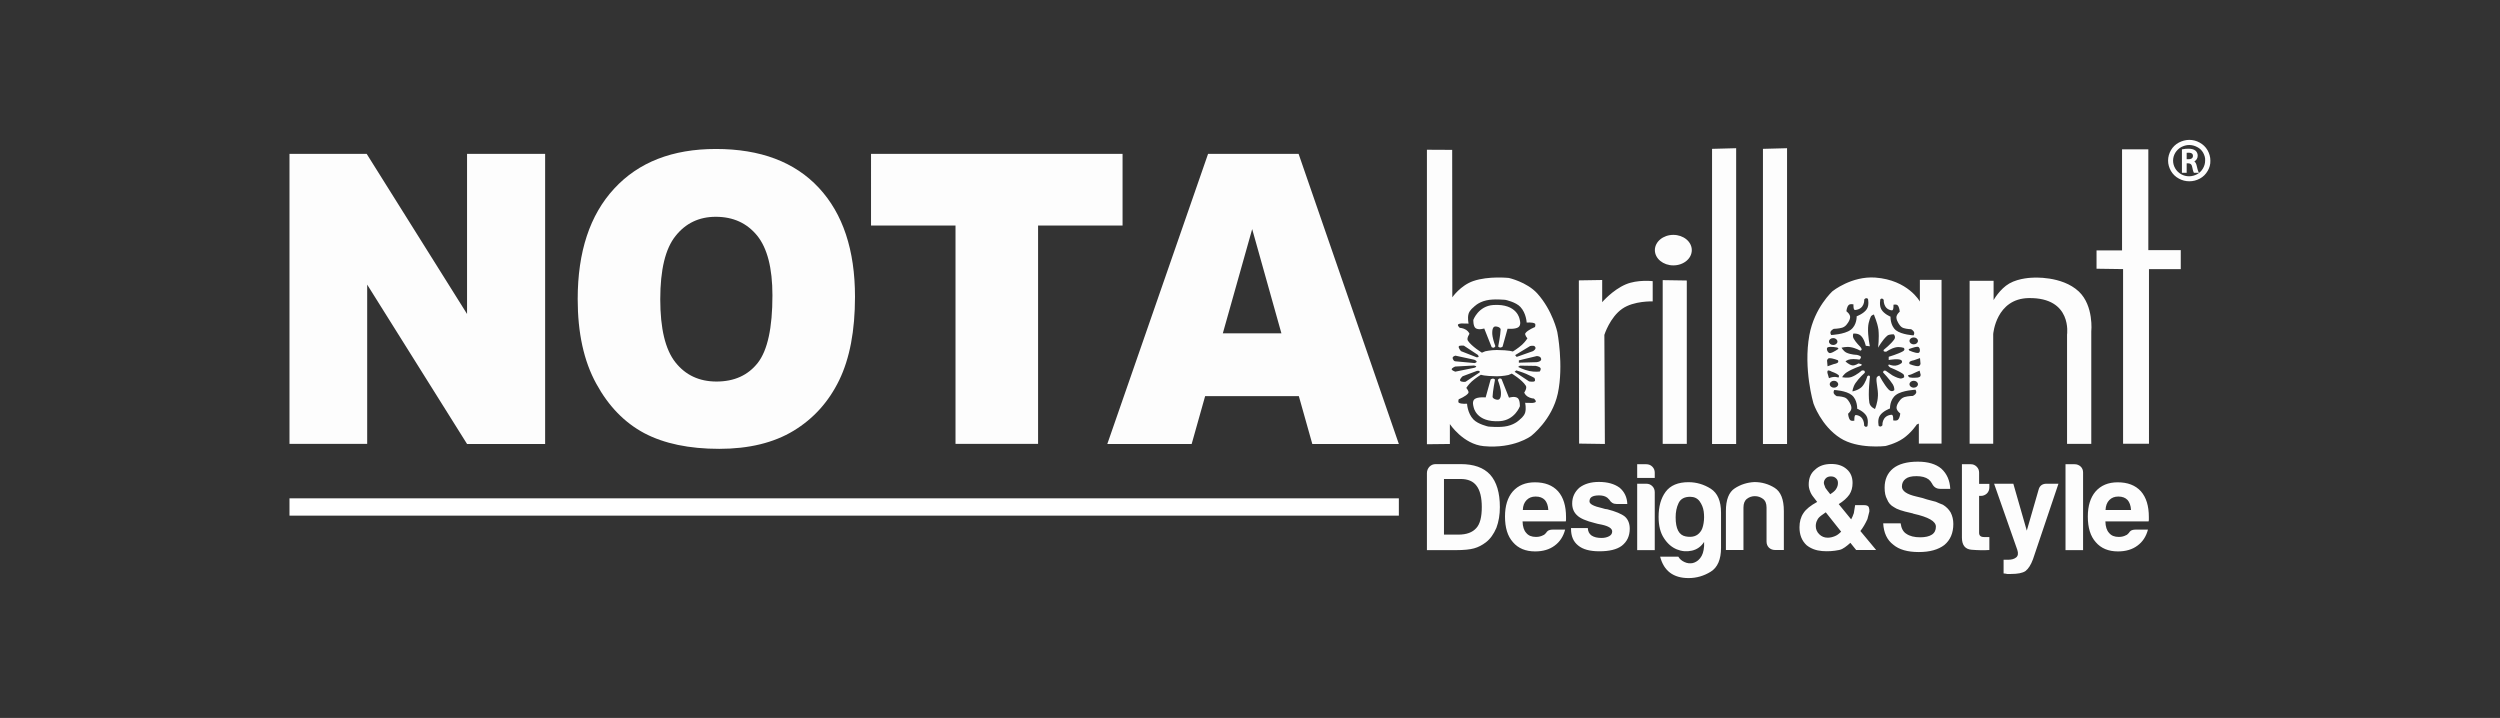 <?xml version="1.0" encoding="UTF-8"?>
<!-- Generator: Adobe Illustrator 27.7.0, SVG Export Plug-In . SVG Version: 6.00 Build 0)  -->
<svg xmlns="http://www.w3.org/2000/svg" xmlns:xlink="http://www.w3.org/1999/xlink" version="1.1" id="Layer_1" x="0px" y="0px" viewBox="0 0 195 56" style="enable-background:new 0 0 195 56;" xml:space="preserve">
<rect x="0" y="0" width="195" height="56" fill="#333333" stroke="none"/>
<style type="text/css">
	.st0{fill:#FDFDFD;}
	.st1{fill-rule:evenodd;clip-rule:evenodd;fill:#FDFDFD;}
	.st2{fill-rule:evenodd;clip-rule:evenodd;fill:#FFFFFF;}
</style>
<g>
	<path class="st0" d="M99.95,26l-2.28-8.13L95.38,26H99.95z M101.31,30.9h-7.31l-1.05,3.73h-6.58L94.23,12h7.06l7.82,22.63h-6.75   L101.31,30.9z M67.95,12h19.61v5.59h-6.59v17.03h-6.44V17.59h-6.59V12z M51.5,23.34c0,2.28,0.39,3.92,1.18,4.92   c0.79,1,1.86,1.5,3.21,1.5c1.38,0,2.46-0.49,3.22-1.46c0.76-0.98,1.14-2.73,1.14-5.26c0-2.13-0.4-3.68-1.19-4.66   c-0.8-0.98-1.87-1.47-3.23-1.47c-1.3,0-2.35,0.5-3.14,1.5C51.9,19.39,51.5,21.04,51.5,23.34z M45.06,23.33   c0-3.69,0.95-6.57,2.85-8.62c1.9-2.06,4.54-3.09,7.93-3.09c3.47,0,6.15,1.01,8.03,3.03c1.88,2.02,2.82,4.86,2.82,8.5   c0,2.64-0.41,4.81-1.23,6.5c-0.82,1.69-2.01,3.01-3.56,3.95c-1.55,0.94-3.49,1.41-5.8,1.41c-2.35,0-4.3-0.41-5.84-1.22   c-1.54-0.82-2.79-2.1-3.75-3.86C45.54,28.17,45.06,25.97,45.06,23.33z M22.58,12h6.02l7.83,12.49V12h6.09v22.63h-6.09L28.64,22.2   v12.42h-6.06V12z"></path>
	<path class="st1" d="M111.3,11.68l1.97,0.01l0.01,11.5c0,0,0.64-0.93,1.64-1.27c1.19-0.41,2.77-0.24,2.77-0.24s1.39,0.31,2.21,1.2   c1.21,1.34,1.57,3.02,1.57,3.02s0.51,2.59,0.04,4.79c-0.45,2.08-2.09,3.32-2.09,3.32s-1.33,1.01-3.69,0.79   c-1.6-0.15-2.64-1.72-2.64-1.72v1.55l-1.79,0.02V11.68z M117.12,29.56l0.58,1.46c0,0,0.45-0.15,0.68,0.03   c0.19,0.15,0.17,0.64,0.17,0.64s-0.39,1.08-1.56,1.16c-1.88,0.12-2.05-1.11-2.05-1.11s-0.15-0.43,0.08-0.61   c0.24-0.19,0.86-0.13,0.86-0.13l0.39-1.4c0,0,0.1-0.07,0.18-0.07c0.08,0,0.16,0.08,0.16,0.08s-0.18,0.92-0.19,1.33   c0,0.12,0.17,0.19,0.17,0.19s0.2,0.09,0.32,0.03c0.12-0.06,0.15-0.26,0.15-0.26s0.04-0.25-0.01-0.5c-0.06-0.36-0.22-0.76-0.22-0.76   s0.05-0.1,0.13-0.12C117.03,29.5,117.12,29.56,117.12,29.56z M116.35,27.08l-0.58-1.46c0,0-0.45,0.15-0.68-0.03   c-0.19-0.15-0.17-0.64-0.17-0.64s0.39-1.08,1.56-1.16c1.88-0.12,2.05,1.11,2.05,1.11s0.15,0.43-0.08,0.61   c-0.24,0.19-0.86,0.13-0.86,0.13l-0.39,1.4c0,0-0.1,0.07-0.18,0.07c-0.08,0-0.16-0.08-0.16-0.08s0.18-0.92,0.19-1.33   c0-0.12-0.17-0.19-0.17-0.19s-0.2-0.08-0.32-0.03c-0.12,0.06-0.15,0.26-0.15,0.26s-0.04,0.25,0.01,0.5   c0.06,0.36,0.22,0.76,0.22,0.76s-0.05,0.1-0.13,0.12C116.45,27.13,116.35,27.08,116.35,27.08z M130.52,18.32   c0.79,0,1.44,0.53,1.44,1.19c0,0.66-0.64,1.19-1.44,1.19c-0.79,0-1.44-0.53-1.44-1.19C129.08,18.86,129.72,18.32,130.52,18.32z    M165.6,20.99v13.62h2.02V20.99h2.48v-1.48h-2.53v-7.86h-2.05v7.88h-1.99v1.43L165.6,20.99z M153.63,21.9v12.71h1.84v-8.55   c0,0,0.21-2.78,2.79-2.81c3.4-0.04,2.97,2.85,2.97,2.85v8.52h1.89v-8.76c0,0,0.21-2-0.97-3.12c-1.33-1.25-3.6-1.08-3.6-1.08   s-1.05,0.01-1.82,0.45c-0.75,0.43-1.23,1.3-1.23,1.3V21.9H153.63z M149.67,33.04l-0.16,0.07c0,0-0.43,0.66-1.08,1.1   c-0.58,0.4-1.37,0.58-1.37,0.58s-2.15,0.26-3.52-0.62c-1.5-0.96-2.09-2.7-2.09-2.7s-0.8-2.69-0.32-5.33   c0.39-2.15,1.81-3.43,1.81-3.43s1.48-1.19,3.33-1.06c2.56,0.19,3.48,1.87,3.48,1.87v-1.69h1.69V34.6h-1.77V33.04z M149.26,26.16   c0,0,0.08-0.14,0.04-0.25c-0.05-0.13-0.23-0.23-0.23-0.23s-0.35-0.01-0.59-0.09c-0.17-0.05-0.27-0.19-0.27-0.19   s-0.28-0.33-0.29-0.63c-0.01-0.24,0.26-0.46,0.26-0.46s-0.02-0.34-0.16-0.49c-0.1-0.11-0.33-0.05-0.33-0.05s0.03,0.45-0.12,0.44   c-0.69-0.08-0.64-0.82-0.64-0.82s-0.06-0.09-0.13-0.1c-0.07-0.01-0.13,0.05-0.13,0.05s-0.11,0.48,0.08,0.8   c0.21,0.36,0.71,0.56,0.71,0.56s-0.03,0.69,0.42,1.06C148.33,26.11,149.26,26.16,149.26,26.16z M142.83,26.13   c0,0,1.03-0.04,1.52-0.4c0.5-0.37,0.47-1.06,0.47-1.06s0.56-0.2,0.79-0.56c0.21-0.32,0.09-0.8,0.09-0.8s-0.07-0.06-0.15-0.05   c-0.07,0.01-0.14,0.1-0.14,0.1s0.06,0.75-0.71,0.82c-0.16,0.02-0.13-0.44-0.13-0.44s-0.26-0.06-0.37,0.05   c-0.16,0.15-0.18,0.49-0.18,0.49s0.3,0.22,0.29,0.46c-0.01,0.3-0.32,0.63-0.32,0.63s-0.11,0.13-0.3,0.19   c-0.27,0.08-0.66,0.09-0.66,0.09s-0.2,0.1-0.25,0.23C142.74,25.99,142.83,26.13,142.83,26.13z M143.07,30.42   c0,0-0.08,0.14-0.04,0.25c0.05,0.13,0.23,0.23,0.23,0.23s0.35,0.01,0.59,0.09c0.17,0.05,0.27,0.19,0.27,0.19s0.28,0.33,0.29,0.63   c0.01,0.24-0.26,0.46-0.26,0.46s0.02,0.34,0.16,0.49c0.1,0.11,0.33,0.05,0.33,0.05s-0.03-0.45,0.12-0.44   c0.69,0.08,0.64,0.82,0.64,0.82s0.06,0.09,0.13,0.1c0.07,0.01,0.13-0.05,0.13-0.05s0.11-0.48-0.08-0.8   c-0.21-0.36-0.72-0.56-0.72-0.56s0.03-0.69-0.42-1.06C144,30.46,143.07,30.42,143.07,30.42z M149.41,30.4c0,0-1.03,0.04-1.52,0.4   c-0.5,0.37-0.47,1.06-0.47,1.06s-0.56,0.2-0.79,0.56c-0.21,0.32-0.09,0.8-0.09,0.8s0.08,0.06,0.15,0.05   c0.07-0.01,0.14-0.1,0.14-0.1s-0.06-0.75,0.71-0.82c0.16-0.02,0.13,0.44,0.13,0.44s0.26,0.06,0.37-0.05   c0.16-0.15,0.18-0.49,0.18-0.49s-0.3-0.22-0.29-0.46c0.01-0.3,0.32-0.63,0.32-0.63s0.11-0.13,0.3-0.19   c0.27-0.08,0.66-0.09,0.66-0.09s0.2-0.1,0.25-0.23C149.5,30.54,149.41,30.4,149.41,30.4z M146.18,24.57c0-0.11-0.23,0.08-0.23,0.08   s-0.22,0.39-0.24,0.91c-0.03,0.65,0.14,1.45,0.14,1.45l-0.32-0.04c0,0-0.11-0.52-0.37-0.77c-0.23-0.23-0.6-0.18-0.6-0.18   s-0.08,0.19,0.02,0.38c0.16,0.3,0.52,0.65,0.52,0.65s0.11,0.13,0.11,0.2c0,0.08-0.11,0.1-0.11,0.1s-0.37-0.21-0.75-0.27   c-0.35-0.06-0.71,0.04-0.71,0.04s0.15,0.28,0.39,0.39c0.34,0.16,0.81,0.17,0.81,0.17s0.26,0.06,0.3,0.13   c0.06,0.11-0.1,0.24-0.1,0.24s-0.43-0.07-0.69-0.03c-0.28,0.04-0.4,0.17-0.4,0.17s0.26,0.26,0.53,0.31   c0.22,0.03,0.47-0.15,0.47-0.15s0.21,0.03,0.26,0.08c0.05,0.05-0.08,0.11-0.08,0.11s-0.64,0.22-1.05,0.48   c-0.27,0.16-0.39,0.4-0.39,0.4s0.39,0.09,0.71-0.01c0.43-0.15,0.82-0.51,0.82-0.51s0.15-0.02,0.2,0.02   c0.06,0.05,0.03,0.16,0.03,0.16s-0.45,0.4-0.72,0.8c-0.21,0.31-0.24,0.65-0.24,0.65s0.45-0.08,0.73-0.35   c0.3-0.31,0.43-0.83,0.43-0.83s0.08-0.07,0.13-0.06c0.05,0.01,0.08,0.09,0.08,0.09s-0.17,1.28-0.05,2.03   c0.06,0.35,0.44,0.49,0.44,0.49s0.21-0.47,0.23-1.04c0.02-0.49-0.15-1.05-0.11-1.36c0.02-0.16,0.22-0.2,0.22-0.2   s0.38,0.72,0.71,1.07c0.27,0.28,0.46,0.05,0.46,0.05s0.01-0.24-0.12-0.44c-0.26-0.41-0.76-0.93-0.76-0.93s0.01-0.1,0.06-0.13   c0.05-0.03,0.15,0,0.15,0l0.52,0.36c0,0,0.33,0.19,0.59,0.24c0.17,0.03,0.32-0.09,0.32-0.09s0.04-0.18-0.09-0.27   c-0.32-0.23-1-0.5-1-0.5s-0.11-0.08-0.14-0.15c-0.02-0.04,0.05-0.08,0.05-0.08s0.27,0.11,0.49,0.09c0.25-0.02,0.45-0.17,0.45-0.17   s0.13-0.06,0.06-0.21c-0.11-0.23-1.02-0.06-1.02-0.06v-0.25c0,0,0.77-0.23,1.11-0.43c0.22-0.13,0.06-0.27,0.06-0.27   s-0.31-0.1-0.61-0.04c-0.38,0.08-0.75,0.34-0.75,0.34s-0.14,0.01-0.19-0.03c-0.05-0.04,0-0.12,0-0.12s0.59-0.47,0.82-0.82   c0.13-0.2-0.04-0.38-0.04-0.38s-0.36-0.03-0.52,0.11c-0.36,0.31-0.71,0.93-0.71,0.93s0.1-0.75,0.03-1.41   C146.43,25.11,146.18,24.62,146.18,24.57z M142.99,26.37c-0.18,0-0.33,0.12-0.33,0.27c0,0.15,0.15,0.27,0.33,0.27   c0.18,0,0.33-0.12,0.33-0.27C143.31,26.49,143.17,26.37,142.99,26.37z M143.4,27.21c0.02,0-0.08-0.1-0.08-0.1s-0.51-0.1-0.73-0.03   c-0.16,0.05-0.06,0.28-0.06,0.28s0.08,0.21,0.24,0.18C143.02,27.49,143.38,27.21,143.4,27.21z M142.51,28.13l0.04,0.44l0.48-0.17   c0,0,0.23-0.04,0.31-0.11c0.09-0.08,0.02-0.19,0.02-0.19s-0.42-0.17-0.66-0.16C142.53,27.94,142.51,28.13,142.51,28.13z    M142.66,29.5c0,0,0.19-0.09,0.4-0.1c0.16-0.01,0.34,0.05,0.34,0.05s0.09-0.12,0-0.2c-0.16-0.14-0.52-0.26-0.52-0.26   s-0.2-0.12-0.29-0.09c-0.08,0.02-0.05,0.19-0.05,0.19L142.66,29.5z M143.05,29.7c-0.18,0-0.33,0.12-0.33,0.27   c0,0.15,0.15,0.27,0.33,0.27c0.18,0,0.33-0.12,0.33-0.27C143.37,29.82,143.23,29.7,143.05,29.7z M149.27,29.7   c-0.18,0-0.33,0.12-0.33,0.27c0,0.15,0.15,0.27,0.33,0.27c0.18,0,0.33-0.12,0.33-0.27C149.6,29.82,149.45,29.7,149.27,29.7z    M149.73,28.91c0,0-0.41,0.17-0.58,0.26c-0.13,0.07-0.32,0.09-0.32,0.09s0,0.14,0.13,0.18c0.22,0.05,0.61,0.01,0.61,0.01   s0.13-0.02,0.19-0.07c0.05-0.05,0.05-0.15,0.05-0.15L149.73,28.91z M149.8,28.37l-0.04-0.44l-0.48,0.17c0,0-0.23,0.04-0.31,0.11   c-0.09,0.08-0.02,0.19-0.02,0.19s0.42,0.17,0.66,0.16C149.78,28.56,149.8,28.37,149.8,28.37z M148.88,27.23   c-0.02-0.01,0.04,0.11,0.04,0.11s0.46,0.21,0.69,0.19c0.17-0.01,0.14-0.25,0.14-0.25s-0.01-0.22-0.17-0.23   C149.34,27.04,148.9,27.24,148.88,27.23z M149.27,26.32c-0.18,0-0.33,0.12-0.33,0.27c0,0.15,0.15,0.27,0.33,0.27   c0.18,0,0.33-0.12,0.33-0.27C149.6,26.44,149.45,26.32,149.27,26.32z M137.51,11.61v23.02h1.88V11.56L137.51,11.61z M133.54,11.61   v23.02h1.88V11.56L133.54,11.61z M129.69,21.85v12.77h1.88V21.88L129.69,21.85z M123.15,21.87l0.02,12.73l2.01,0.03l-0.04-8.51   c0,0,0.43-1.37,1.4-2.04c0.91-0.63,2.37-0.57,2.37-0.57l0-1.58c0,0-1.18-0.14-2.1,0.25c-1.03,0.44-1.84,1.39-1.84,1.39v-1.73   L123.15,21.87z M117.92,29.14l-0.26,0.11c0,0-0.43,0.1-0.9,0.1c-1-0.01-1.25-0.12-1.25-0.12s-0.41,0.25-0.72,0.53   c-0.26,0.24-0.42,0.5-0.42,0.5s0.24,0.27,0.16,0.4c-0.18,0.26-0.75,0.48-0.75,0.48s-0.08,0.23,0.02,0.28   c0.19,0.11,0.63,0.07,0.63,0.07s0.03,0.73,0.49,1.22c0.35,0.38,1.16,0.56,1.16,0.56s0.92,0.1,1.5-0.04   c0.66-0.15,0.99-0.53,0.99-0.53s0.3-0.22,0.39-0.51c0.1-0.34,0-0.77,0-0.77l0.57,0.01c0,0,0.24-0.02,0.26-0.1   c0.03-0.09-0.14-0.24-0.14-0.24s-0.27-0.01-0.5-0.16c-0.2-0.13-0.26-0.31-0.26-0.31s0.25-0.35,0.12-0.54   C118.73,29.63,117.92,29.14,117.92,29.14z M115.59,27.51l0.26-0.11c0,0,0.43-0.1,0.9-0.1c1,0.01,1.25,0.12,1.25,0.12   s0.41-0.25,0.72-0.53c0.26-0.24,0.42-0.5,0.42-0.5s-0.24-0.27-0.16-0.4c0.18-0.26,0.75-0.48,0.75-0.48s0.08-0.23-0.02-0.28   c-0.19-0.11-0.63-0.07-0.63-0.07s-0.03-0.73-0.49-1.22c-0.35-0.38-1.16-0.55-1.16-0.55s-0.92-0.1-1.5,0.04   c-0.66,0.15-0.99,0.53-0.99,0.53s-0.3,0.22-0.39,0.51c-0.1,0.34,0,0.77,0,0.77l-0.57-0.01c0,0-0.24,0.02-0.26,0.1   c-0.03,0.09,0.14,0.24,0.14,0.24s0.27,0.01,0.5,0.16c0.2,0.13,0.26,0.31,0.26,0.31s-0.25,0.35-0.12,0.54   C114.78,27.01,115.59,27.51,115.59,27.51z M115.18,27.87c0,0,0.13,0,0.15-0.04c0.02-0.05-0.06-0.15-0.06-0.15l-1.09-0.72   c0,0-0.35-0.03-0.39,0.05c-0.07,0.12,0.17,0.38,0.17,0.38L115.18,27.87z M113.49,28.18l1.53,0.14c0,0,0.15-0.04,0.16-0.1   c0.01-0.08-0.18-0.16-0.18-0.16l-1.48-0.32c0,0-0.18,0.05-0.21,0.14c-0.03,0.11,0.1,0.26,0.1,0.26L113.49,28.18z M113.51,28.99   l1.48-0.3c0,0,0.16-0.05,0.16-0.1c0-0.04-0.18-0.08-0.18-0.08l-1.47,0.08c0,0-0.27,0.11-0.27,0.22   C113.25,28.9,113.51,28.99,113.51,28.99z M115.41,29.05c0,0,0.03-0.08-0.02-0.11c-0.05-0.03-0.19-0.01-0.19-0.01l-1.12,0.42   c0,0-0.25,0.23-0.19,0.34c0.07,0.13,0.42,0.09,0.42,0.09L115.41,29.05z M118.14,29l1.13,0.75c0,0,0.31,0.06,0.42-0.01   c0.1-0.06,0-0.26,0-0.26s-0.3-0.17-0.65-0.32c-0.36-0.15-0.77-0.27-0.77-0.27L118.14,29z M118.41,28.62c0,0,0.45,0.23,0.88,0.32   c0.42,0.09,0.81,0.04,0.81,0.04s0.13-0.17,0.05-0.28c-0.08-0.11-0.36-0.16-0.36-0.16l-1.23-0.02L118.41,28.62z M118.47,28.29   l1.37-0.04c0,0,0.54-0.04,0.32-0.37c-0.06-0.09-0.28-0.11-0.28-0.11l-1.41,0.34V28.29z M118.18,27.7l0.12,0.14l1.27-0.45   c0,0,0.35-0.19,0.13-0.38c-0.09-0.08-0.35-0.02-0.35-0.02L118.18,27.7z"></path>
	<path class="st1" d="M170.56,11.92v0.5h0.16c0.17,0,0.33-0.07,0.33-0.26c0-0.2-0.16-0.25-0.34-0.25   C170.66,11.91,170.61,11.91,170.56,11.92 M170.56,12.73v0.75h-0.37v-1.83l0.06-0.01c0.14-0.03,0.31-0.04,0.45-0.04   c0.2,0,0.41,0.03,0.56,0.16c0.11,0.1,0.16,0.24,0.16,0.38c0,0.2-0.1,0.36-0.26,0.45c0.1,0.08,0.15,0.2,0.18,0.33   c0.03,0.11,0.08,0.36,0.13,0.46l0.05,0.1h-0.39l-0.02-0.03c-0.05-0.09-0.1-0.33-0.12-0.43c-0.04-0.18-0.1-0.27-0.29-0.28H170.56z    M171.85,11.92c-0.11-0.2-0.27-0.35-0.47-0.45c-0.19-0.1-0.4-0.16-0.62-0.16c-0.22,0-0.42,0.06-0.62,0.16   c-0.2,0.11-0.35,0.26-0.47,0.45c-0.11,0.19-0.17,0.39-0.17,0.61c0,0.22,0.06,0.42,0.17,0.61c0.11,0.19,0.27,0.34,0.46,0.45   c0.2,0.11,0.4,0.16,0.62,0.16s0.43-0.06,0.62-0.16c0.2-0.11,0.35-0.26,0.46-0.45c0.11-0.19,0.17-0.39,0.17-0.61   C172.02,12.31,171.95,12.11,171.85,11.92z M172.2,13.33c-0.15,0.26-0.35,0.46-0.61,0.6c-0.26,0.14-0.53,0.21-0.82,0.21   c-0.29,0-0.57-0.07-0.82-0.21c-0.26-0.14-0.47-0.34-0.62-0.6c-0.14-0.25-0.22-0.52-0.22-0.8c0-0.29,0.08-0.56,0.22-0.81   c0.15-0.26,0.36-0.46,0.62-0.6c0.25-0.13,0.53-0.21,0.81-0.21c0.29,0,0.56,0.07,0.81,0.21c0.26,0.14,0.47,0.34,0.62,0.6   c0.14,0.25,0.22,0.52,0.22,0.81C172.42,12.82,172.34,13.09,172.2,13.33z"></path>
	<path class="st0" d="M112.64,41.7h1.11c0.64,0,1.1-0.17,1.4-0.51c0.29-0.31,0.43-0.86,0.43-1.64c0-0.75-0.14-1.31-0.41-1.66   c-0.26-0.35-0.67-0.53-1.25-0.53h-1.29V41.7z M118.78,39.78h1.99c-0.02-0.35-0.12-0.61-0.27-0.78c-0.17-0.18-0.41-0.27-0.72-0.27   c-0.29,0-0.52,0.09-0.7,0.27C118.89,39.19,118.79,39.45,118.78,39.78z M121.11,41.31h0.97c-0.14,0.54-0.42,0.96-0.82,1.25   c-0.4,0.3-0.91,0.45-1.52,0.45c-0.74,0-1.32-0.24-1.73-0.72c-0.42-0.47-0.62-1.13-0.62-2c0-0.83,0.2-1.48,0.6-1.95   c0.42-0.48,1-0.72,1.73-0.72c0.78,0,1.38,0.23,1.81,0.7c0.42,0.48,0.62,1.15,0.62,2c0,0.05,0,0.1,0,0.13c0,0.04,0,0.07,0,0.08   c0,0.06-0.01,0.11-0.02,0.14h-3.37c0.01,0.41,0.11,0.71,0.29,0.9c0.17,0.21,0.42,0.31,0.76,0.31c0.22,0,0.41-0.05,0.57-0.14   c0.04-0.01,0.07-0.03,0.11-0.07c0.03-0.03,0.07-0.07,0.11-0.11c0.01-0.04,0.06-0.09,0.14-0.16   C120.84,41.34,120.96,41.31,121.11,41.31z M122.53,41.19h1.32c0.01,0.26,0.11,0.45,0.29,0.58c0.2,0.13,0.45,0.19,0.78,0.19   c0.23,0,0.44-0.05,0.6-0.14c0.16-0.09,0.23-0.21,0.23-0.37c0-0.23-0.27-0.41-0.82-0.53c-0.23-0.04-0.41-0.08-0.53-0.12   c-0.69-0.17-1.15-0.37-1.38-0.6c-0.26-0.23-0.39-0.55-0.39-0.93c0-0.49,0.19-0.9,0.56-1.23c0.39-0.3,0.9-0.45,1.52-0.45   c0.68,0,1.21,0.15,1.62,0.45c0.38,0.32,0.58,0.75,0.6,1.27h-0.84c-0.25,0-0.43-0.11-0.56-0.33c-0.05-0.05-0.1-0.1-0.16-0.16   c-0.16-0.12-0.37-0.18-0.64-0.18c-0.26,0-0.45,0.04-0.58,0.12c-0.12,0.08-0.17,0.2-0.17,0.35c0,0.21,0.34,0.38,1.01,0.53   c0.08,0.03,0.15,0.05,0.21,0.06c0.06,0.01,0.11,0.02,0.16,0.02c0.66,0.17,1.12,0.36,1.39,0.58c0.25,0.23,0.37,0.55,0.37,0.94   c0,0.57-0.21,1.01-0.62,1.33c-0.39,0.29-0.97,0.43-1.75,0.43c-0.74,0-1.29-0.15-1.65-0.45c-0.38-0.3-0.56-0.73-0.56-1.31V41.19z    M127.71,36.21h0.7c0.18,0,0.34,0.06,0.47,0.19c0.13,0.13,0.19,0.28,0.19,0.47v0.41h-1.37V36.21z M127.71,37.73h0.7   c0.18,0,0.34,0.06,0.47,0.19c0.13,0.13,0.19,0.29,0.19,0.47v4.52h-1.37V37.73z M130.7,40.35c0,0.9,0.26,1.39,0.78,1.49   c0.52,0.1,0.9-0.02,1.15-0.36c0.12-0.14,0.2-0.37,0.25-0.67c0.05-0.3,0.05-0.61,0.01-0.91c-0.04-0.3-0.15-0.56-0.32-0.8   c-0.17-0.23-0.42-0.35-0.74-0.35c-0.44,0-0.74,0.16-0.9,0.49C130.77,39.57,130.7,39.94,130.7,40.35z M132.92,42.6v-0.33   c-0.23,0.36-0.55,0.59-0.95,0.68c-0.4,0.09-0.79,0.06-1.18-0.1c-0.39-0.16-0.72-0.44-1-0.87c-0.28-0.42-0.42-0.98-0.42-1.66   c0-0.81,0.18-1.46,0.55-1.96c0.37-0.5,0.97-0.75,1.78-0.75c0.62,0,1.2,0.17,1.74,0.51c0.53,0.34,0.8,0.96,0.8,1.87v2.74   c0,0.91-0.27,1.53-0.8,1.86c-0.53,0.33-1.11,0.5-1.73,0.5c-1.19,0-1.93-0.56-2.22-1.67h1.42c0.1,0.18,0.26,0.32,0.48,0.42   c0.21,0.1,0.43,0.12,0.64,0.08c0.21-0.05,0.41-0.17,0.58-0.38C132.79,43.32,132.89,43.01,132.92,42.6z M139.14,42.9h-0.68   c-0.19,0-0.35-0.06-0.48-0.18c-0.12-0.12-0.19-0.28-0.19-0.48v-2.65c0-0.31-0.09-0.54-0.28-0.68c-0.19-0.14-0.4-0.21-0.63-0.21   c-0.23,0-0.44,0.07-0.62,0.21c-0.18,0.14-0.27,0.37-0.27,0.68v3.31h-1.37v-3.04c0-0.88,0.23-1.47,0.69-1.77   c0.46-0.3,0.97-0.46,1.53-0.49c0.57,0,1.1,0.15,1.58,0.45c0.48,0.3,0.72,0.9,0.72,1.81V42.9z M141.74,39.15l-0.27-0.35   c-0.14-0.17-0.24-0.34-0.29-0.5c-0.07-0.17-0.1-0.34-0.1-0.51c0-0.49,0.16-0.88,0.49-1.15c0.31-0.3,0.73-0.45,1.27-0.45   c0.51,0,0.91,0.14,1.21,0.41c0.3,0.26,0.45,0.62,0.45,1.07c0,0.35-0.08,0.65-0.25,0.91c-0.19,0.27-0.47,0.52-0.83,0.74l0.97,1.19   c0.08-0.14,0.15-0.31,0.21-0.49c0.04-0.25,0.07-0.46,0.1-0.62h0.7c0.21,0,0.33,0.06,0.37,0.17c0.04,0.12,0.05,0.23,0.04,0.33   c-0.04,0.18-0.09,0.38-0.15,0.59c-0.16,0.35-0.34,0.66-0.55,0.93l1.23,1.48h-1.56l-0.45-0.56c-0.14,0.13-0.29,0.25-0.43,0.35   c-0.14,0.1-0.29,0.18-0.45,0.21c-0.43,0.09-0.88,0.12-1.34,0.08c-0.47-0.04-0.86-0.19-1.19-0.45c-0.38-0.35-0.56-0.82-0.56-1.4   c0-0.43,0.1-0.8,0.31-1.11C140.87,39.71,141.24,39.42,141.74,39.15z M142.76,38.55l0.17-0.12c0.14-0.1,0.25-0.21,0.31-0.33   c0.08-0.13,0.12-0.27,0.12-0.43c0-0.16-0.05-0.28-0.16-0.37c-0.09-0.09-0.22-0.14-0.39-0.14c-0.17,0-0.3,0.05-0.39,0.14   c-0.1,0.1-0.16,0.23-0.16,0.37c0,0.05,0.02,0.14,0.08,0.27c0.01,0.06,0.04,0.12,0.08,0.17c0.04,0.05,0.08,0.1,0.12,0.16   L142.76,38.55z M142.41,39.96l-0.35,0.25c-0.16,0.12-0.26,0.23-0.31,0.35c-0.08,0.14-0.12,0.3-0.12,0.47   c0,0.25,0.09,0.46,0.27,0.64c0.18,0.18,0.4,0.27,0.66,0.27c0.18,0,0.37-0.04,0.56-0.12c0.16-0.06,0.32-0.18,0.49-0.35L142.41,39.96   z M146.89,40.82h1.36c0.05,0.39,0.2,0.67,0.45,0.82c0.26,0.18,0.62,0.27,1.07,0.27c0.4,0,0.71-0.07,0.92-0.21   c0.21-0.14,0.31-0.35,0.31-0.62c0-0.42-0.58-0.75-1.75-1.01l-0.04-0.02c0,0-0.05-0.01-0.16-0.04c-0.66-0.14-1.1-0.29-1.32-0.45   c-0.26-0.14-0.44-0.35-0.54-0.62c-0.13-0.23-0.19-0.53-0.19-0.9c0-0.64,0.22-1.14,0.66-1.5c0.44-0.35,1.08-0.53,1.93-0.53   c0.79,0,1.4,0.18,1.83,0.54c0.44,0.4,0.67,0.93,0.7,1.58h-0.78c-0.3,0-0.51-0.14-0.64-0.41c-0.07-0.13-0.16-0.24-0.27-0.33   c-0.23-0.17-0.55-0.25-0.95-0.25c-0.39,0-0.67,0.07-0.84,0.21c-0.19,0.14-0.29,0.34-0.29,0.6c0,0.35,0.38,0.61,1.13,0.78   c0.22,0.06,0.38,0.1,0.49,0.12c0.23,0.08,0.44,0.14,0.61,0.18c0.17,0.05,0.31,0.08,0.42,0.11c0.18,0.08,0.36,0.16,0.55,0.23   c0.26,0.16,0.46,0.36,0.6,0.6c0.14,0.27,0.21,0.57,0.21,0.9c0,0.7-0.23,1.25-0.7,1.64c-0.47,0.36-1.13,0.55-1.99,0.55   c-0.88,0-1.54-0.19-1.99-0.57C147.19,42.12,146.93,41.56,146.89,40.82z M155.17,42.9c-0.43,0.03-0.89,0.02-1.39-0.02   c-0.5-0.04-0.75-0.36-0.75-0.95v-5.72h0.7c0.17,0,0.32,0.06,0.45,0.19c0.13,0.13,0.19,0.28,0.19,0.47v0.87h0.8v0.27   c0,0.19-0.06,0.35-0.19,0.48c-0.13,0.12-0.29,0.19-0.47,0.19h-0.14v2.88c0,0.22,0.13,0.33,0.39,0.33h0.41V42.9z M156.28,44.73   v-1.07h0.37c0.26,0,0.46-0.06,0.61-0.18c0.15-0.12,0.18-0.32,0.09-0.59l-1.81-5.16h1.5l1.05,3.66l0.92-3.19   c0.08-0.31,0.29-0.47,0.62-0.47h0.93l-1.99,5.9c-0.16,0.43-0.35,0.73-0.58,0.91c-0.23,0.16-0.62,0.23-1.15,0.23   c-0.04,0-0.08,0-0.14,0c-0.05,0-0.1,0-0.14,0c-0.04-0.01-0.09-0.02-0.15-0.03C156.37,44.73,156.32,44.73,156.28,44.73z    M161.12,36.21h0.7c0.18,0,0.34,0.06,0.47,0.18c0.13,0.12,0.19,0.28,0.19,0.46v6.06h-1.37V36.21z M164.23,39.78h1.99   c-0.02-0.35-0.12-0.61-0.27-0.78c-0.17-0.18-0.41-0.27-0.72-0.27c-0.29,0-0.52,0.09-0.7,0.27   C164.34,39.19,164.25,39.45,164.23,39.78z M166.57,41.31h0.97c-0.14,0.54-0.42,0.96-0.82,1.25c-0.4,0.3-0.91,0.45-1.52,0.45   c-0.74,0-1.32-0.24-1.73-0.72c-0.42-0.47-0.62-1.13-0.62-2c0-0.83,0.2-1.48,0.6-1.95c0.42-0.48,0.99-0.72,1.73-0.72   c0.78,0,1.38,0.23,1.81,0.7c0.42,0.48,0.62,1.15,0.62,2c0,0.05,0,0.1,0,0.13c0,0.04,0,0.07,0,0.08c0,0.06-0.01,0.11-0.02,0.14   h-3.37c0.01,0.41,0.11,0.71,0.29,0.9c0.17,0.21,0.42,0.31,0.76,0.31c0.22,0,0.41-0.05,0.57-0.14c0.04-0.01,0.07-0.03,0.11-0.07   c0.03-0.03,0.07-0.07,0.11-0.11c0.01-0.04,0.06-0.09,0.14-0.16C166.29,41.34,166.42,41.31,166.57,41.31z M111.3,42.9v-6   c0-0.19,0.07-0.36,0.2-0.5c0.14-0.14,0.3-0.2,0.5-0.2h1.93c1.03,0,1.79,0.27,2.3,0.82c0.51,0.57,0.76,1.42,0.76,2.53   c0,0.6-0.09,1.14-0.27,1.62c-0.21,0.49-0.48,0.87-0.82,1.13c-0.29,0.22-0.59,0.38-0.92,0.47c-0.31,0.09-0.79,0.14-1.42,0.14H111.3z   "></path>
	<rect x="22.58" y="38.87" class="st2" width="86.53" height="1.35"></rect>
</g>
</svg>

